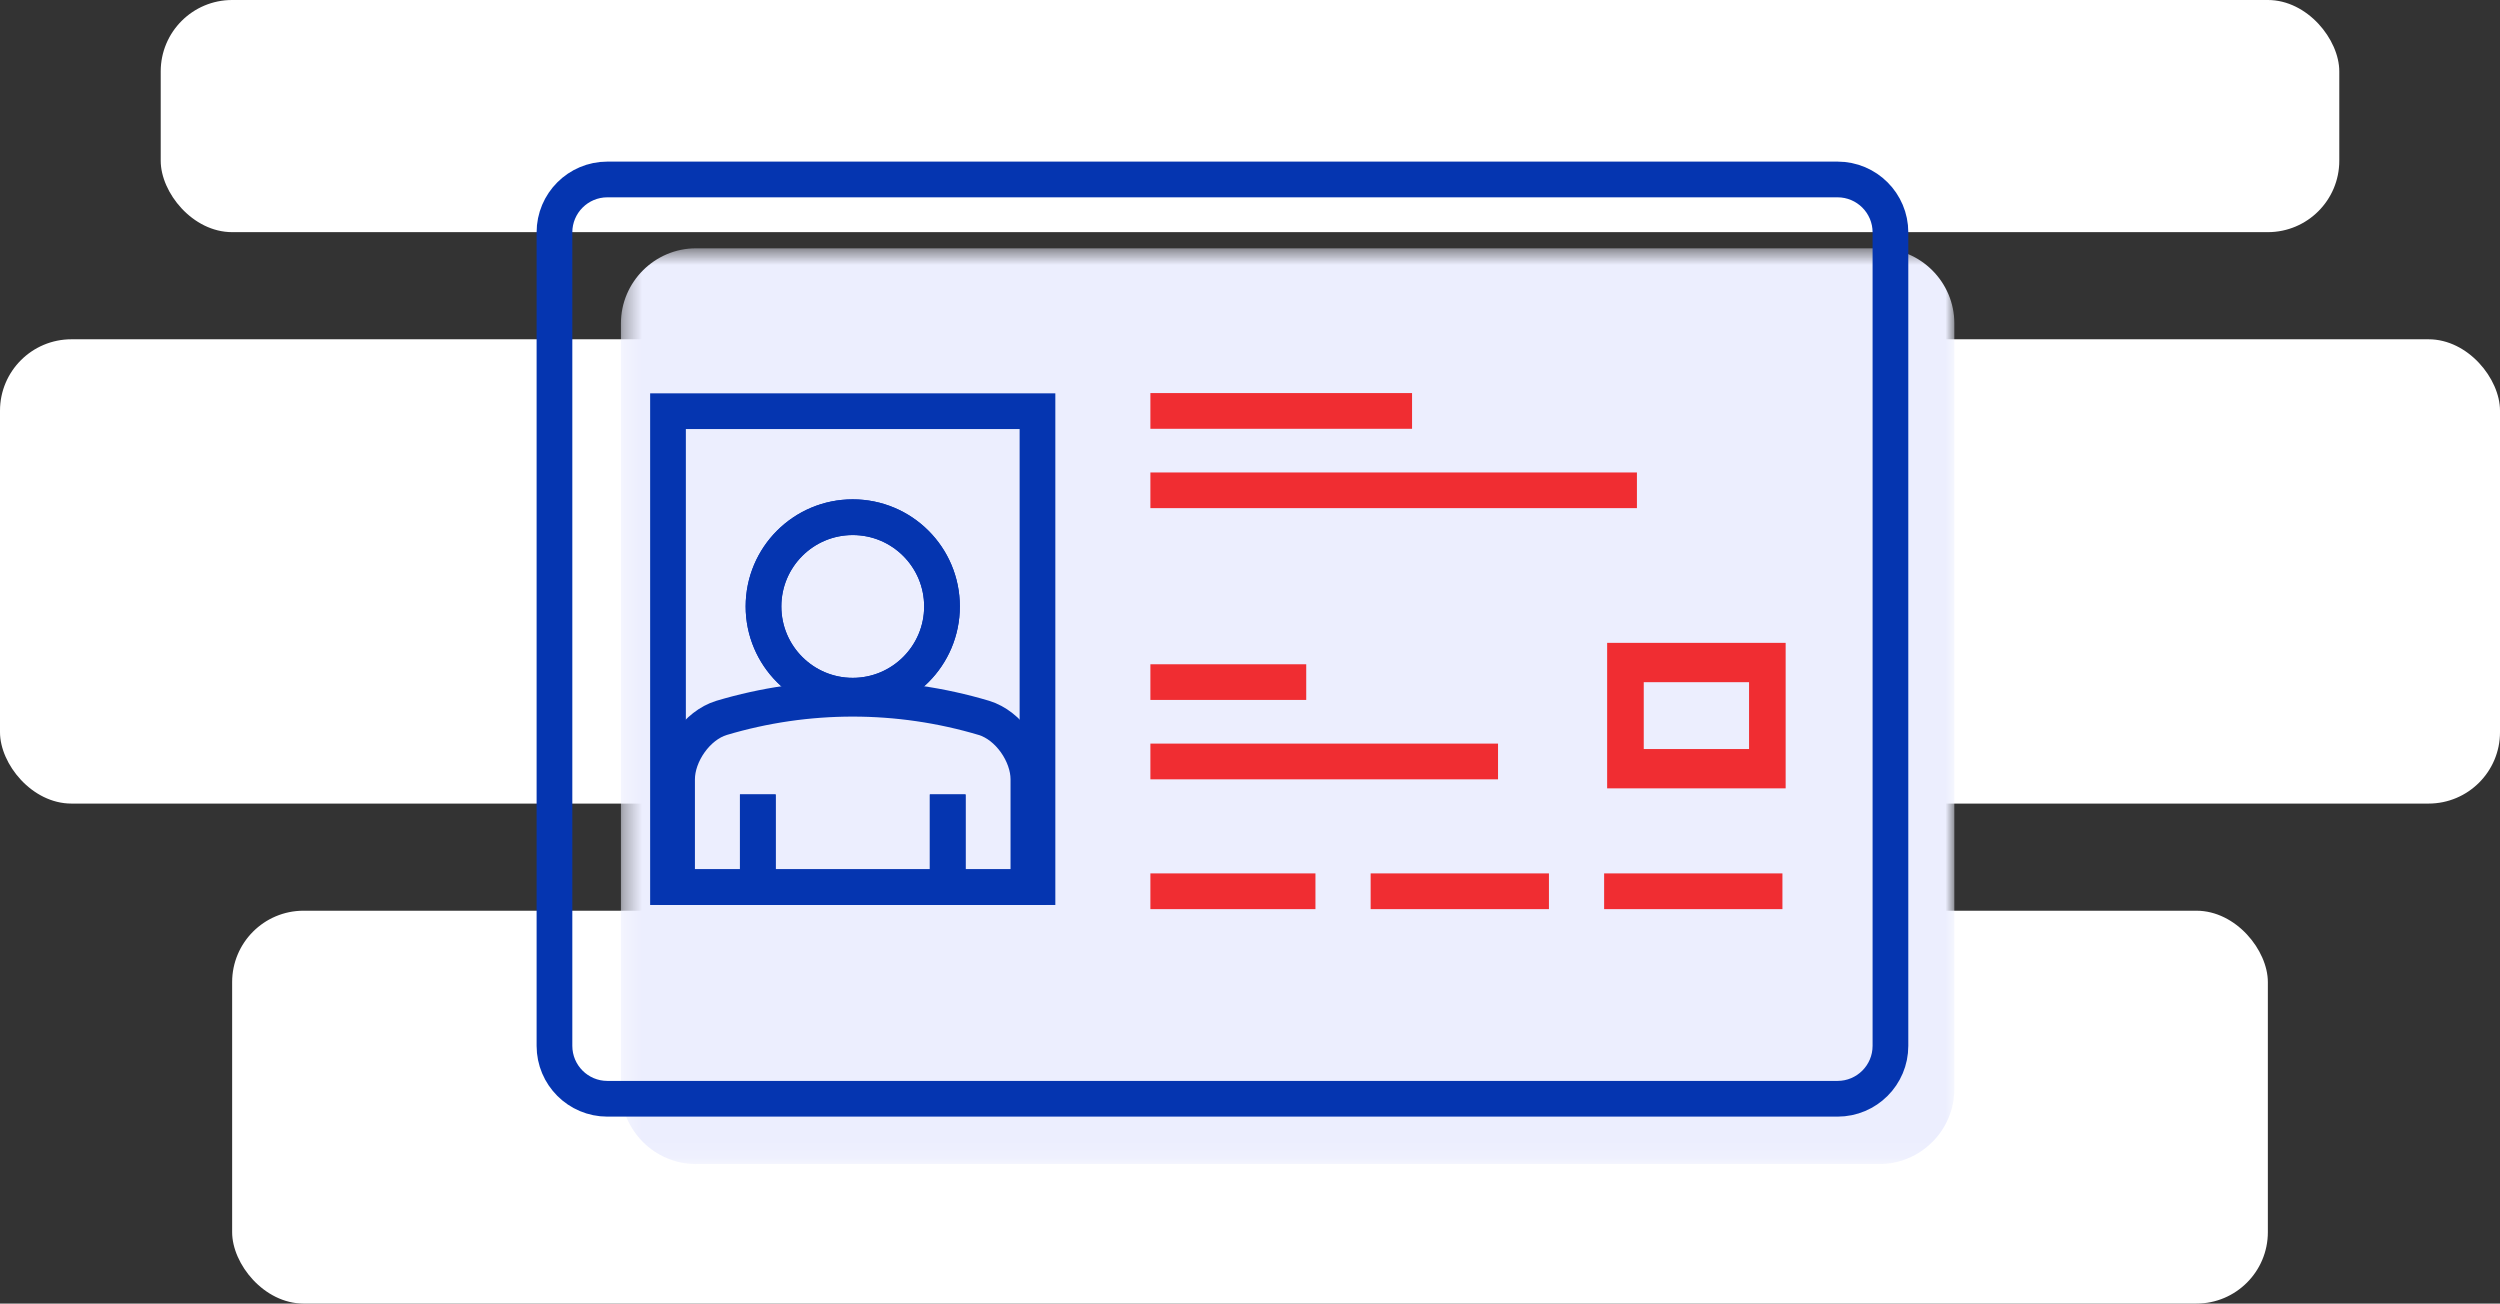 <?xml version="1.0" encoding="UTF-8"?>
<svg width="140px" height="73px" viewBox="0 0 140 73" version="1.1" xmlns="http://www.w3.org/2000/svg" xmlns:xlink="http://www.w3.org/1999/xlink">
    <rect x="0" y="0" width="140" height="73" fill="#333333" stroke="none"/>
    <!-- Generator: Sketch 51.2 (57519) - http://www.bohemiancoding.com/sketch -->
    <title>Group 9</title>
    <desc>Created with Sketch.</desc>
    <defs>
        <polygon id="path-1" points="0.328 0.571 74.999 0.571 74.999 51.852 0.328 51.852"></polygon>
        <polygon id="path-3" points="0 56.187 79.443 56.187 79.443 -7.40740741e-05 0 -7.40740741e-05"></polygon>
    </defs>
    <g id="Page-1" stroke="none" stroke-width="1" fill="none" fill-rule="evenodd">
        <g id="01_Proficredit_HP_pre_obcanov" transform="translate(-604, -2859)">
            <g id="SCHVALOVACI_PROCES" transform="translate(400, 2728)">
                <g id="Group-9" transform="translate(204, 131)">
                    <g id="Group-3-Copy-2" fill="#FFFFFF">
                        <rect id="Rectangle-8" x="9" y="0" width="122" height="13" rx="4"></rect>
                        <rect id="Rectangle-8-Copy" x="0" y="19" width="140" height="26" rx="4"></rect>
                        <rect id="Rectangle-8-Copy-2" x="13" y="51" width="114" height="22" rx="4"></rect>
                    </g>
                    <g id="Group" transform="translate(30, 9)">
                        <g id="Group-3" transform="translate(4.444, 4.335)">
                            <mask id="mask-2" fill="white">
                                <use xlink:href="#path-1"></use>
                            </mask>
                            <g id="Clip-2"></g>
                            <path d="M70.799,51.852 L4.528,51.852 C2.218,51.852 0.328,49.962 0.328,47.653 L0.328,4.771 C0.328,2.461 2.218,0.571 4.528,0.571 L70.799,0.571 C73.109,0.571 74.999,2.461 74.999,4.771 L74.999,47.653 C74.999,49.962 73.109,51.852 70.799,51.852" id="Fill-1" fill="#ECEEFE" mask="url(#mask-2)"></path>
                        </g>
                        <path d="M34.191,1.05 L4.013,1.05 C2.377,1.05 1.05,2.377 1.05,4.013 L1.05,49.568 C1.05,51.204 2.377,52.531 4.013,52.531 L72.902,52.531 C74.538,52.531 75.865,51.204 75.865,49.568 L75.865,4.013 C75.865,2.377 74.538,1.05 72.902,1.05 L42.71,1.05 L34.191,1.05 Z" id="Stroke-4" stroke="#0535B0" stroke-width="2"></path>
                        <mask id="mask-4" fill="white">
                            <use xlink:href="#path-3"></use>
                        </mask>
                        <g id="Clip-7"></g>
                        <polygon id="Stroke-6" stroke="#0535B0" stroke-width="2" mask="url(#mask-4)" points="7.408 40.679 28.099 40.679 28.099 14.027 7.408 14.027"></polygon>
                        <path d="M27.59,40.68 L27.59,34.637 C27.589,33.243 26.494,31.627 25.102,31.202 C20.308,29.772 15.198,29.772 10.405,31.202 C9.014,31.627 7.917,33.245 7.916,34.637 L7.916,40.68 L27.59,40.68 Z" id="Stroke-8" stroke="#0535B0" stroke-width="2" mask="url(#mask-4)"></path>
                        <path d="M22.752,24.961 C22.752,27.721 20.513,29.96 17.753,29.96 C14.993,29.96 12.756,27.721 12.756,24.961 C12.756,22.2 14.993,19.963 17.753,19.963 C20.513,19.963 22.752,22.2 22.752,24.961 Z" id="Stroke-9" stroke="#0535B0" stroke-width="2" mask="url(#mask-4)"></path>
                        <path d="M12.437,35.489 L12.437,40.492" id="Stroke-10" stroke="#0535B0" stroke-width="2" mask="url(#mask-4)"></path>
                        <path d="M23.071,35.489 L23.071,40.492" id="Stroke-11" stroke="#0535B0" stroke-width="2" mask="url(#mask-4)"></path>
                        <path d="M22.752,24.961 C22.752,27.721 20.513,29.96 17.753,29.96 C14.993,29.96 12.756,27.721 12.756,24.961 C12.756,22.2 14.993,19.963 17.753,19.963 C20.513,19.963 22.752,22.2 22.752,24.961 Z" id="Stroke-12" stroke="#0535B0" stroke-width="2" mask="url(#mask-4)"></path>
                        <path d="M12.437,35.489 L12.437,40.492" id="Stroke-13" stroke="#0535B0" stroke-width="2" mask="url(#mask-4)"></path>
                        <path d="M23.071,35.489 L23.071,40.492" id="Stroke-14" stroke="#0535B0" stroke-width="2" mask="url(#mask-4)"></path>
                        <path d="M49.075,14.013 L34.422,14.013" id="Stroke-15" stroke="#F02D32" stroke-width="2" stroke-linejoin="bevel" mask="url(#mask-4)"></path>
                        <path d="M61.668,18.457 L34.422,18.457" id="Stroke-16" stroke="#F02D32" stroke-width="2" stroke-linejoin="bevel" mask="url(#mask-4)"></path>
                        <path d="M43.149,29.198 L34.422,29.198" id="Stroke-17" stroke="#F02D32" stroke-width="2" stroke-linejoin="bevel" mask="url(#mask-4)"></path>
                        <path d="M53.89,33.643 L34.422,33.643" id="Stroke-18" stroke="#F02D32" stroke-width="2" stroke-linejoin="bevel" mask="url(#mask-4)"></path>
                        <path d="M43.665,40.911 L34.422,40.911" id="Stroke-19" stroke="#F02D32" stroke-width="2" stroke-linejoin="bevel" mask="url(#mask-4)"></path>
                        <path d="M56.741,40.911 L46.756,40.911" id="Stroke-20" stroke="#F02D32" stroke-width="2" stroke-linejoin="bevel" mask="url(#mask-4)"></path>
                        <path d="M69.816,40.911 L59.831,40.911" id="Stroke-21" stroke="#F02D32" stroke-width="2" stroke-linejoin="bevel" mask="url(#mask-4)"></path>
                        <path d="M60,35.148 L69.996,35.148 L69.996,27 L60,27 L60,35.148 Z M62.05,32.946 L67.947,32.946 L67.947,29.202 L62.05,29.202 L62.05,32.946 Z" id="Fill-22" fill="#F02D32" mask="url(#mask-4)"></path>
                    </g>
                </g>
            </g>
        </g>
    </g>
</svg>